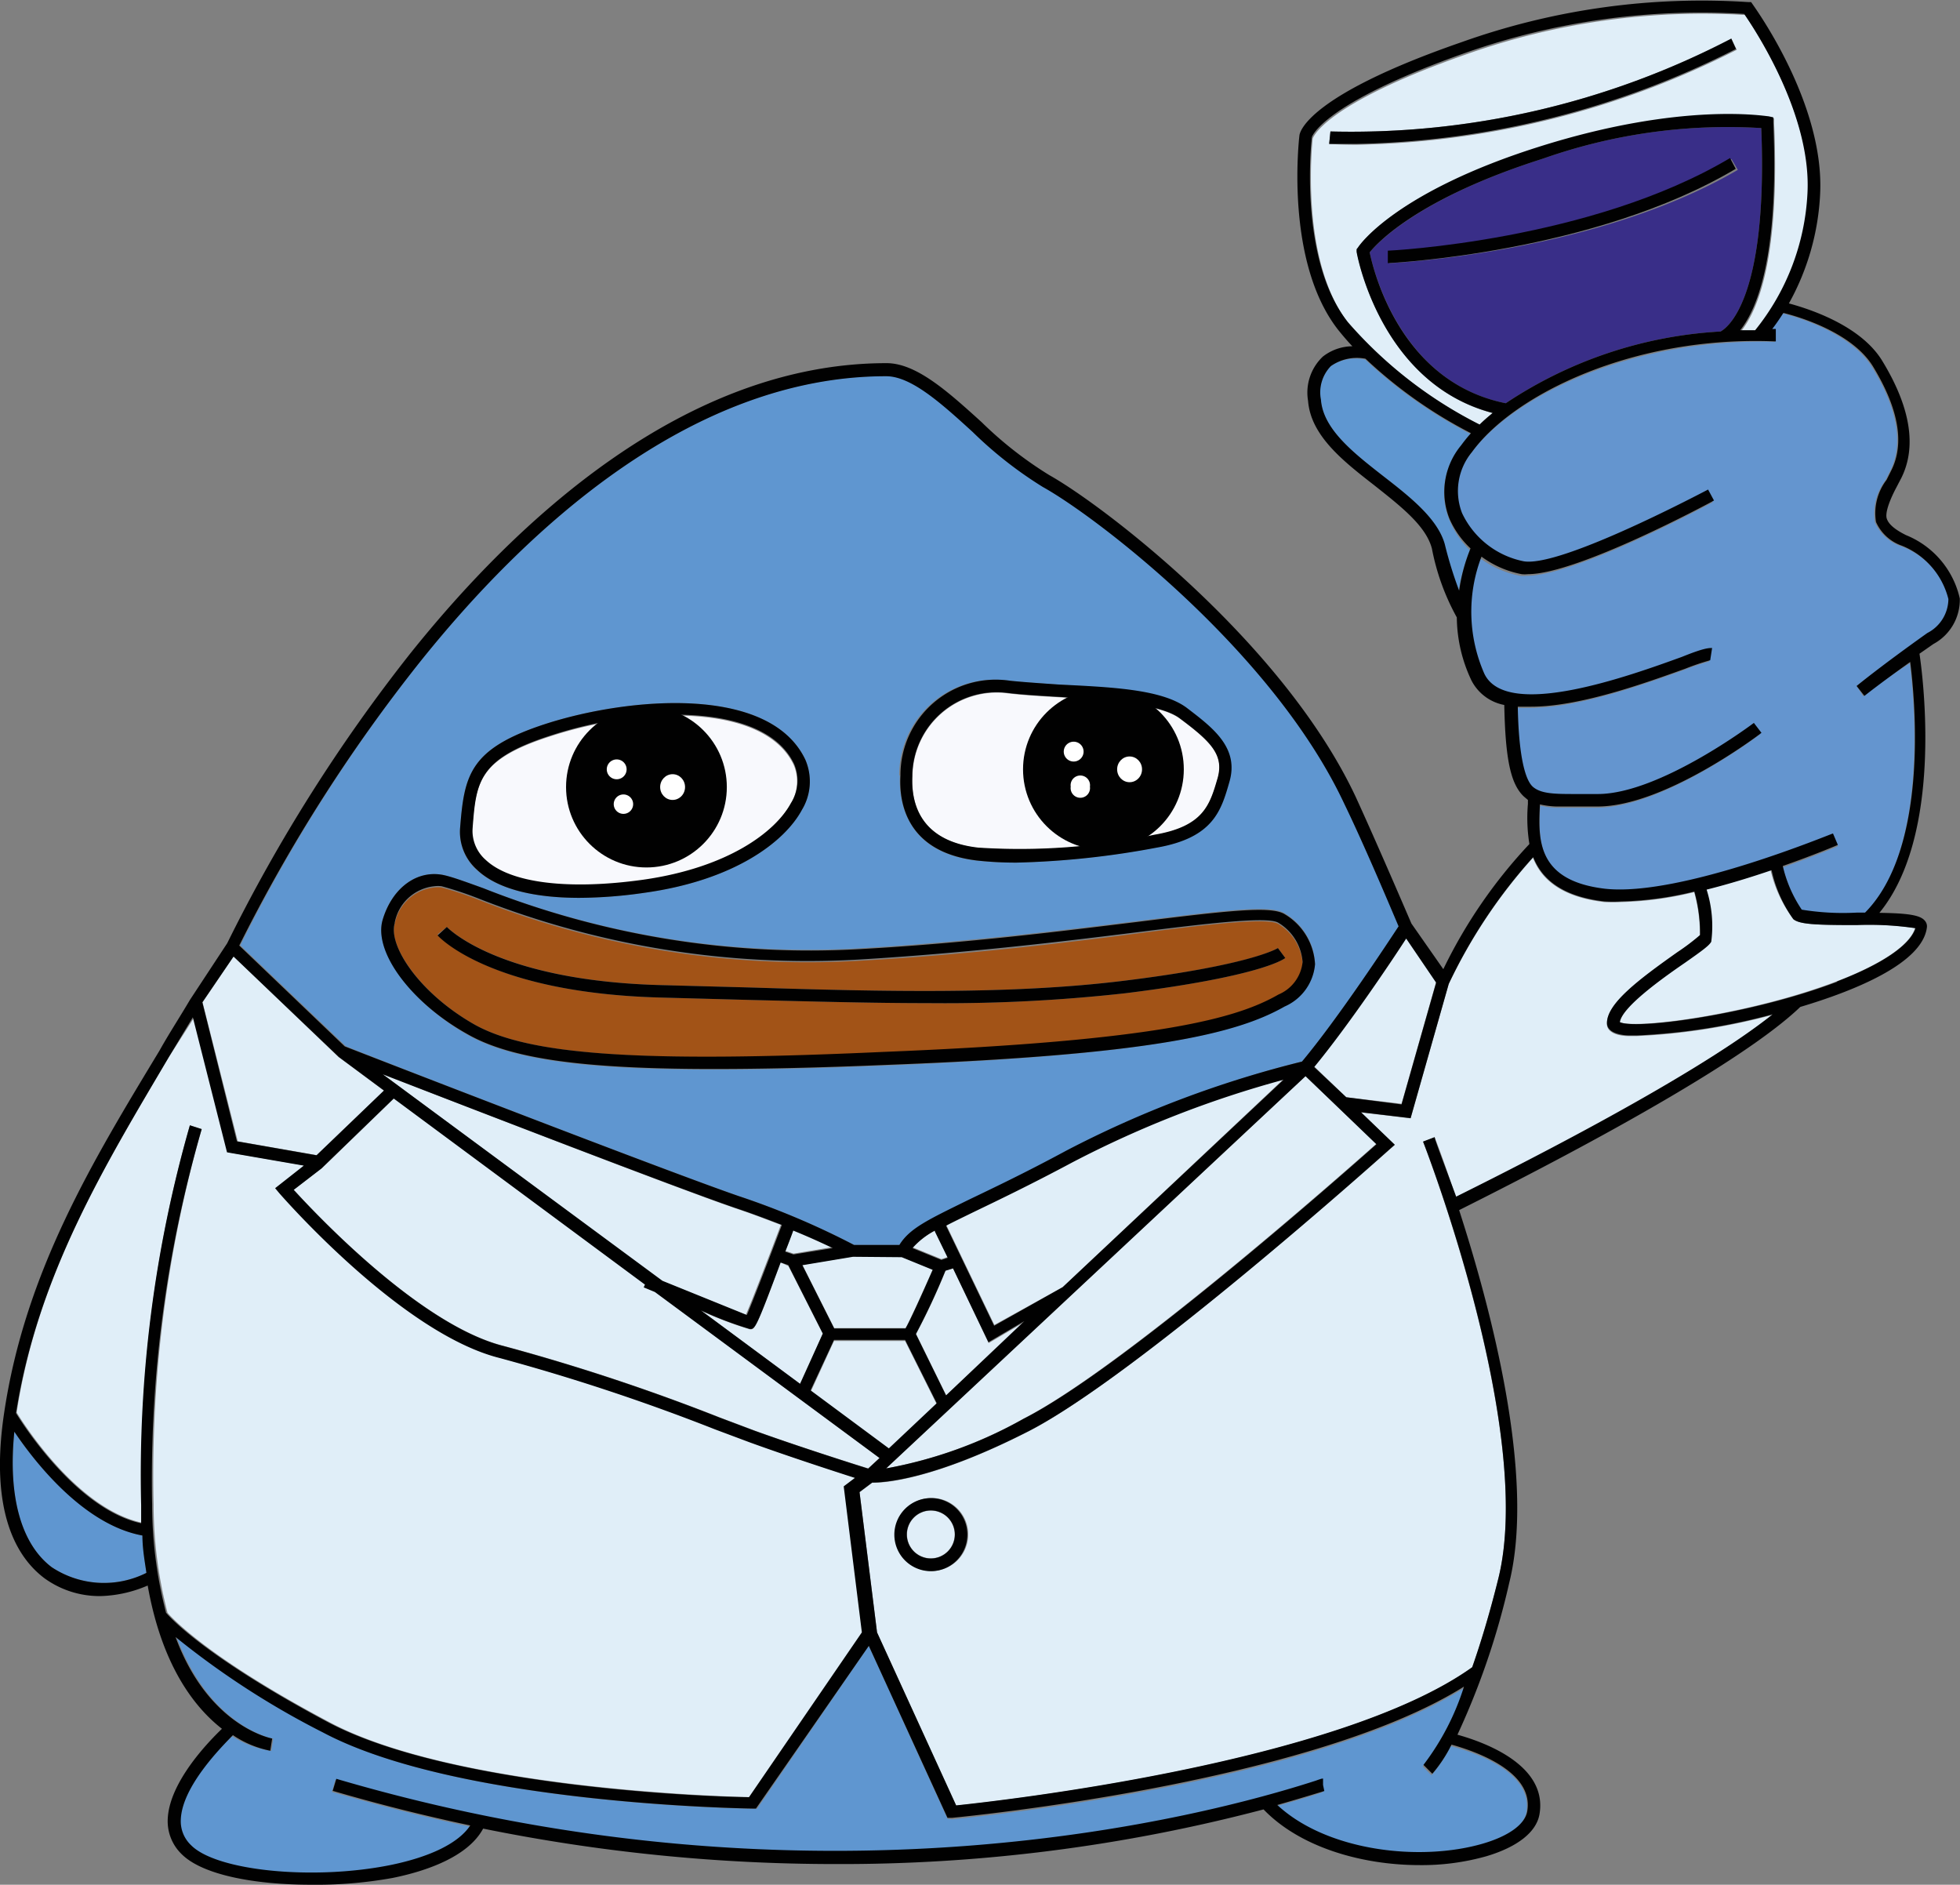 <svg xmlns="http://www.w3.org/2000/svg" xmlns:xlink="http://www.w3.org/1999/xlink" id="Layer_1" data-name="Layer 1" viewBox="0 0 92.9 89.32"><rect x="0" y="0" width="92.9" height="89.32" fill="#808080" stroke="none"/><defs><style>      .cls-1 {        fill: none;      }      .cls-2 {        fill: #5f96d0;      }      .cls-3 {        fill: #e0eef8;      }      .cls-4 {        fill: #f8f9fd;      }      .cls-5 {        fill: #392e88;      }      .cls-6 {        fill: #5f97d1;      }      .cls-7 {        fill: #6495cf;      }      .cls-8 {        fill: #a25317;      }      .cls-9 {        fill: #010101;      }      .cls-10 {        clip-path: url(#clip-path);      }      .cls-11 {        fill: #fff;      }      .cls-12 {        clip-path: url(#clip-path-2);      }    </style><clipPath id="clip-path"><path class="cls-1" d="M42.94,36.77a4.24,4.24,0,0,1,4.87-4.22c2.46.28,6.86.21,8.25,1.25S58.38,35.62,58,37s-.75,2.47-3.22,2.9a31.72,31.72,0,0,1-8.43.6C43.66,40.16,42.87,38.52,42.94,36.77Z"></path></clipPath><clipPath id="clip-path-2"><path class="cls-1" d="M37.9,36.12c1,2.05-1.78,5.11-7.39,5.9s-8.58-.5-8.4-2.79.32-3.5,3.86-4.64S36.26,32.66,37.9,36.12Z"></path></clipPath></defs><g><path class="cls-2" d="M44.91,86.19,41.18,78l-5.3,7.72h-.16c-.57,0-14-.23-20.35-3.6a39.25,39.25,0,0,1-7-4.53c1.61,4.28,4.54,4.8,4.58,4.81l-.09.58A4.84,4.84,0,0,1,11,82.28c-.58.55-2.41,2.39-2.47,4a1.56,1.56,0,0,0,.49,1.22c1.21,1.22,5.79,1.67,9.43.94,1.92-.39,3.25-1,3.8-1.88-2.13-.45-4.3-1-6.52-1.64l.17-.57c22.76,6.7,41.25,1.76,46.38.09.28-.09.29-.1.35-.1v.3l.06.29L62.5,85c-.52.17-1.18.37-2,.59,2.38,2.21,6.81,2.69,9.75,1.83,1.23-.36,2-.92,2.1-1.54.33-2-2.74-2.91-3.59-3.13a6.63,6.63,0,0,1-.91,1.38l-.42-.42A12.07,12.07,0,0,0,69.39,80c-7.27,4.56-23.56,6.15-24.27,6.22Z"></path><g><path class="cls-3" d="M37.22,59.28l.39.13,1.86-.31c-.44-.21-1.06-.5-1.87-.83C37.47,58.64,37.34,59,37.22,59.28Z"></path><path class="cls-3" d="M15.22,55.38l-1.3,1c1.07,1.17,6,6.41,9.94,7.4a96.47,96.47,0,0,1,10.27,3.4l1.62.61c2,.73,4.72,1.59,5.4,1.8l.54-.5L31.06,61.22,30.53,61l.06-.13L18.68,52.05l-3.44,3.33Z"></path><path class="cls-3" d="M35.55,63a17.11,17.11,0,0,1-2.31-.88l4.7,3.48L39,63.2,37.37,60,37,59.83C35.82,63,35.78,63,35.55,63Z"></path><path class="cls-3" d="M40.43,59.54l-2.4.4,1.51,3c1.42,0,3,0,3.38,0,.19-.32.76-1.57,1.29-2.78l-1.47-.6Z"></path><path class="cls-3" d="M44.4,66.55l-1.5-3c-.18,0-.49,0-1,0l-2.37,0-1.12,2.44,3.71,2.75Z"></path><path class="cls-4" d="M46.38,40.19a30.58,30.58,0,0,0,8.34-.61c2.33-.4,2.62-1.41,3-2.68.32-1.12-.34-1.76-1.82-2.86-1-.71-3.63-.88-5.78-1-.86-.05-1.67-.1-2.34-.18a4,4,0,0,0-4.53,3.94C43.18,38.16,43.68,39.87,46.38,40.19Z"></path><path class="cls-3" d="M65.24,54.2,61.88,51,42,69.59a20.84,20.84,0,0,0,6.5-2.35C53.18,64.85,63.54,55.71,65.24,54.2Z"></path><path class="cls-3" d="M45.18,60.11l-.36.11a32.08,32.08,0,0,1-1.4,3l1.43,2.91,3.71-3.48-1.7,1Z"></path><path class="cls-5" d="M73.13,7.52c-5.89,1.87-7.84,4-8.21,4.44.18.87,1.49,6.18,6.45,7.15a20.37,20.37,0,0,1,10.18-3.4c.23-.12,2.26-1.36,1.93-9.64A26.33,26.33,0,0,0,73.13,7.52Zm-7.28,5,0-.59c.1,0,9.64-.47,16.22-4.39l.3.51C75.63,12,66,12.47,65.85,12.47Z"></path><path class="cls-3" d="M70.14,20.13c.19-.19.4-.37.62-.55-5.35-1.4-6.44-7.58-6.45-7.64l0-.12.07-.09C64.43,11.62,66.14,9.11,73,7s10.7-1.47,10.86-1.44l.23.05,0,.23c.28,6.36-.77,8.87-1.57,9.86h.71a11.21,11.21,0,0,0,2.48-6.49c.19-3.72-2.52-7.79-3-8.5a33.56,33.56,0,0,0-13.2,1.86c-6.86,2.4-7.29,4-7.29,4s-.67,5.77,1.72,8.78A20.51,20.51,0,0,0,70.14,20.13ZM63,6.82l.06-.59a39,39,0,0,0,19-4.4l.26.53a41.3,41.3,0,0,1-18,4.5C63.48,6.86,63,6.82,63,6.82Z"></path><path class="cls-6" d="M68.69,24.62a3.45,3.45,0,0,1,.55-3.47c.14-.19.29-.38.47-.58a21.79,21.79,0,0,1-5-3.53,2.14,2.14,0,0,0-1.64.31,1.79,1.79,0,0,0-.47,1.59c.1,1.39,1.53,2.51,2.91,3.59s2.62,2,2.94,3.35a19.16,19.16,0,0,0,.68,2.2,8.43,8.43,0,0,1,.54-2A4.28,4.28,0,0,1,68.69,24.62Z"></path><path class="cls-3" d="M43.25,59.11l1.37.56.3-.1-.61-1.25A3.77,3.77,0,0,0,43.25,59.11Z"></path><path class="cls-3" d="M63.81,52l2.62.31,1.64-5.77-1.42-2.09c-.7,1.06-2.76,4.15-4.36,6.09Z"></path><path class="cls-4" d="M30.47,41.73c4-.57,6.27-2.25,7-3.63a2,2,0,0,0,.15-1.85c-.81-1.71-3.1-2.34-5.65-2.34a20,20,0,0,0-5.93,1c-3.4,1.1-3.49,2.19-3.66,4.38a1.83,1.83,0,0,0,.6,1.54C24.17,41.89,26.89,42.23,30.47,41.73Z"></path><path class="cls-3" d="M60.85,51.13a49.77,49.77,0,0,0-10,3.91c-2,1.09-3.57,1.82-4.69,2.36-.51.25-.95.46-1.31.65l2.28,4.74L50.37,61Z"></path><path class="cls-3" d="M18.14,50.91,31.35,60.7l4,1.62c.29-.67,1.1-2.78,1.66-4.27-.65-.25-1.38-.53-2.22-.81C32,56.28,22.4,52.56,18.14,50.91Z"></path><path class="cls-2" d="M.68,67.85c-.31,3.06.3,5.32,1.77,6.42a4.48,4.48,0,0,0,4.49.27c-.08-.55-.15-1.14-.19-1.77C4,72.26,1.62,69.25.68,67.85Z"></path><circle class="cls-3" cx="44.12" cy="72.72" r="1.13"></circle><path class="cls-3" d="M35.57,85.17l5.35-7.81-.86-6.92.53-.4c-1-.32-3.28-1.05-5-1.69l-1.63-.61a97.4,97.4,0,0,0-10.2-3.38c-4.62-1.15-10.21-7.54-10.45-7.81l-.2-.24,1.36-1.07-3.64-.63-1.62-6.4L8,50.1C5,55.18,1.78,60.43.79,66.94c.39.64,2.92,4.57,5.93,5.22l0-.86A60,60,0,0,1,9,53.33l.56.18A59.5,59.5,0,0,0,7.28,71.29a20.48,20.48,0,0,0,.66,5.14c.28.33,2.06,2.21,7.7,5.2C21.52,84.75,34,85.13,35.57,85.17Z"></path><path class="cls-7" d="M90.09,25.88a2.09,2.09,0,0,1-1.22-1.12,2.6,2.6,0,0,1,.5-2l.22-.44c.64-1.27.36-2.93-.85-4.91-1-1.63-3.53-2.38-4.26-2.56-.2.31-.38.57-.53.76h.18l0,.59C77.42,16,71.7,18.75,69.71,21.5a2.9,2.9,0,0,0-.47,2.9,4.12,4.12,0,0,0,2.92,2.28c1.53.26,6.83-2.37,8.74-3.4l.28.52c-.27.15-6.48,3.49-8.82,3.49a1.39,1.39,0,0,1-.3,0,4.7,4.7,0,0,1-1.9-.83A7.29,7.29,0,0,0,70.3,32c1.07,2.19,6.88.09,9.36-.81,1-.38,1.26-.45,1.43-.42l-.09.58h0a11.46,11.46,0,0,0-1.18.4c-1.84.66-5,1.8-7.3,1.8-.22,0-.44,0-.64,0,0,2.25.26,3.36.73,3.81s1.06.36,2.06.33c.31,0,.67,0,1,0,2.94,0,7.36-3.33,7.4-3.37l.36.47c-.19.15-4.62,3.49-7.76,3.49-.36,0-.71,0-1,0H74a3.92,3.92,0,0,1-1-.1c-.08,1.61-.18,3.6,3.1,4,3.6.42,10.72-2.59,10.79-2.62l.23.54c-.11.05-1.15.49-2.61,1a6.16,6.16,0,0,0,.9,2.07,12.16,12.16,0,0,0,2.6.14h.37c3-3,2.38-10,2.14-11.88C89,32.41,88.33,33,88.32,33L88,32.51s1.11-.88,3.4-2.47a1.83,1.83,0,0,0,1-1.63A3.69,3.69,0,0,0,90.09,25.88Z"></path><path class="cls-3" d="M85,43.56a6.25,6.25,0,0,1-1.08-2.33c-.94.32-2,.65-3.08.92a5.72,5.72,0,0,1,.22,2.47c-.1.19-.38.4-1.25,1-1,.74-3,2.1-3.08,2.81.73.37,6.2-.35,10.32-1.92,2.17-.83,3.48-1.73,3.72-2.53A15,15,0,0,0,88,43.84C86.09,43.84,85.3,43.81,85,43.56Z"></path><path class="cls-3" d="M77.16,49.1c-.25,0-1-.07-1-.59,0-.92,1.5-2.06,3.34-3.36a10.48,10.48,0,0,0,1.07-.81,7.25,7.25,0,0,0-.27-2.06,16,16,0,0,1-3.46.47,6.8,6.8,0,0,1-.8,0c-2.07-.24-3-1.11-3.38-2.1a24.8,24.8,0,0,0-4,6L66.86,53l-2.35-.28,1.6,1.54-.24.21c-.48.43-12,10.7-17.07,13.34-4.53,2.32-6.88,2.47-7.46,2.46l0,0h0l-.6.45.83,6.65,3.75,8.2c2-.21,18.11-2,24.46-6.55.4-1.14.82-2.52,1.24-4.21,1.74-7-3.51-20.56-3.57-20.7l.55-.21c.06.15.48,1.22,1,2.84,1.8-.88,11-5.45,15-8.64a29.73,29.73,0,0,1-6.41,1Zm-33,25.35a1.73,1.73,0,1,1,1.73-1.73A1.73,1.73,0,0,1,44.12,74.45Z"></path><path class="cls-8" d="M22.43,48.52C25,50,30.3,50.38,41.9,49.91c13.2-.53,16.78-1.62,18.7-2.72a1.88,1.88,0,0,0,1.14-1.54,2.38,2.38,0,0,0-1.15-1.86c-.5-.31-3.23,0-6.69.45s-8,1-13.12,1.29A42.54,42.54,0,0,1,22.7,42.65a17,17,0,0,0-1.77-.59,1.32,1.32,0,0,0-.34,0,2.13,2.13,0,0,0-1.88,1.73C18.39,44.81,19.92,47.08,22.43,48.52Zm-1.25-4.59s2.45,2.59,10.33,2.76l4.1.11C42,47,48,47.13,53.27,46.48c6.09-.75,7.25-1.52,7.3-1.55l.35.47c-.11.09-1.31.89-7.57,1.67a77.33,77.33,0,0,1-9.36.47c-2.7,0-5.51-.08-8.4-.15l-4.09-.11c-8.18-.18-10.66-2.84-10.76-3Z"></path><path class="cls-2" d="M35,56.68A37.43,37.43,0,0,1,40.48,59h2.15c.48-.74,1.35-1.15,3.26-2.08,1.12-.54,2.64-1.27,4.67-2.35A50,50,0,0,1,61.73,50.3c1.73-2.07,4.1-5.68,4.58-6.41-.3-.7-1.61-3.76-2.58-5.82-3.39-7.22-11.77-13.6-14.28-15a19.14,19.14,0,0,1-3.33-2.61c-1.49-1.36-2.91-2.64-4.1-2.64-9.34,0-17.19,7.38-22.13,13.56a76.37,76.37,0,0,0-8.5,13.42l5,4.78C17.37,50,31.55,55.48,35,56.68Zm7.62-19.93a4.52,4.52,0,0,1,5.19-4.49c.66.07,1.46.12,2.3.18,2.35.14,5,.31,6.1,1.12s2.51,1.87,2,3.5c-.39,1.36-.76,2.64-3.44,3.11a40.75,40.75,0,0,1-6.63.71,16.77,16.77,0,0,1-1.9-.1C43,40.38,42.6,38.09,42.65,36.75ZM21.81,39.21c.2-2.49.45-3.74,4.07-4.91,3.85-1.24,10.59-1.88,12.29,1.7A2.6,2.6,0,0,1,38,38.38c-.81,1.51-3.2,3.34-7.46,3.93a22,22,0,0,1-3.09.24c-2.25,0-3.93-.45-4.86-1.33A2.4,2.4,0,0,1,21.81,39.21Zm-3.67,4.37c.46-1.53,1.66-2.39,2.93-2.1.43.1,1.05.33,1.83.61a42,42,0,0,0,17.85,2.85c5.12-.3,9.72-.87,13.08-1.28,4.44-.55,6.43-.78,7.07-.37a2.94,2.94,0,0,1,1.43,2.37,2.41,2.41,0,0,1-1.44,2C58.61,49,54.5,50,41.92,50.5c-3.14.13-5.81.19-8.09.19-6.35,0-9.68-.51-11.69-1.66C19.49,47.52,17.7,45.07,18.14,43.58Z"></path><polygon class="cls-3" points="15.04 54.75 18.2 51.69 16.07 50.11 16.05 50.1 11.07 45.33 9.6 47.5 11.27 54.09 15.04 54.75"></polygon><g><path class="cls-9" d="M82,7.49c-6.58,3.92-16.12,4.39-16.22,4.39l0,.59c.1,0,9.78-.48,16.49-4.47Z"></path><path class="cls-9" d="M82.06,1.83a39,39,0,0,1-19,4.4L63,6.82s.48,0,1.28,0a41.3,41.3,0,0,0,18-4.5Z"></path><path class="cls-9" d="M92.89,28.36a4.24,4.24,0,0,0-2.55-3c-.52-.26-.82-.51-.91-.78s.13-.87.46-1.49l.23-.44c.73-1.47.44-3.32-.87-5.49-1-1.72-3.49-2.52-4.46-2.78a11.82,11.82,0,0,0,1.48-5.18c.22-4.27-3.06-8.79-3.2-9L83,.1h-.12A33.89,33.89,0,0,0,69.27,2C62,4.52,61.61,6.24,61.59,6.42s-.7,6,1.85,9.23c.21.26.43.52.66.76a2.3,2.3,0,0,0-1.4.49A2.35,2.35,0,0,0,62,19c.13,1.65,1.66,2.85,3.14,4,1.26,1,2.45,1.92,2.73,3a11,11,0,0,0,1.18,3.26,7.09,7.09,0,0,0,.7,3,2.21,2.21,0,0,0,1.55,1.15c.05,2.56.3,3.75.93,4.34l.19.16h0v.19a7.76,7.76,0,0,0,.07,1.9l0,0a23.71,23.71,0,0,0-4.08,5.93L66.9,43.77c-.14-.32-1.59-3.71-2.64-6-3.45-7.35-12-13.84-14.52-15.25A18.27,18.27,0,0,1,46.52,20c-1.58-1.43-3.08-2.79-4.5-2.79-9.58,0-17.57,7.5-22.59,13.78a77.56,77.56,0,0,0-8.66,13.71L9,47.39H9c-.47.8-1,1.61-1.44,2.4C4.41,55,1.18,60.28.19,67c-.7,4.73.65,6.84,1.91,7.79a4.44,4.44,0,0,0,2.68.85A6,6,0,0,0,7,75.14c.67,3.78,2.2,5.76,3.52,6.79-.71.68-2.5,2.56-2.57,4.28a2.17,2.17,0,0,0,.66,1.66c1,1,3.51,1.45,6.13,1.45A20.35,20.35,0,0,0,18.6,89c1.59-.32,3.58-1,4.3-2.34a83.79,83.79,0,0,0,16.66,1.68,78.6,78.6,0,0,0,20.33-2.59c1.74,1.81,4.69,2.64,7.4,2.64a11.24,11.24,0,0,0,3.16-.42c1.48-.44,2.38-1.15,2.52-2,.4-2.38-2.77-3.45-3.89-3.76a35.9,35.9,0,0,0,2.46-7.22c1.25-5.07-.91-13.1-2.38-17.64C71,56.42,81.91,51,85.33,47.72c2.65-.79,5.78-2.08,6-3.76a.4.4,0,0,0-.1-.33c-.22-.27-.84-.35-2.15-.37,3-3.66,2.09-11,1.9-12.28l.66-.46A2.38,2.38,0,0,0,92.89,28.36ZM62.18,6.5s.43-1.58,7.29-4A33.56,33.56,0,0,1,82.67.66c.49.71,3.2,4.78,3,8.5a11.21,11.21,0,0,1-2.48,6.49h-.71c.8-1,1.85-3.5,1.57-9.86l0-.23-.23-.05c-.16,0-4.08-.7-10.86,1.44s-8.52,4.66-8.59,4.77l-.07.09,0,.12c0,.06,1.1,6.24,6.45,7.64-.22.18-.43.36-.62.55a20.51,20.51,0,0,1-6.24-4.85C61.51,12.27,62.17,6.55,62.18,6.5Zm9.19,12.61c-5-1-6.27-6.28-6.45-7.15.37-.46,2.32-2.57,8.21-4.44A26.33,26.33,0,0,1,83.48,6.07c.33,8.28-1.7,9.52-1.93,9.64A20.37,20.37,0,0,0,71.37,19.11Zm-5.85,3.42c-1.38-1.08-2.81-2.2-2.91-3.59a1.79,1.79,0,0,1,.47-1.59A2.14,2.14,0,0,1,64.72,17a21.79,21.79,0,0,0,5,3.53c-.18.2-.33.39-.47.58a3.45,3.45,0,0,0-.55,3.47,4.28,4.28,0,0,0,1,1.41,8.43,8.43,0,0,0-.54,2,19.16,19.16,0,0,1-.68-2.2C68.14,24.57,66.81,23.53,65.52,22.53ZM41.15,69.6c-.68-.21-3.37-1.07-5.4-1.8l-1.62-.61a96.47,96.47,0,0,0-10.27-3.4c-3.95-1-8.87-6.23-9.94-7.4l1.3-1h0l3.44-3.33,11.91,8.82-.06.13.53.22L41.69,69.1ZM37,59.83l.36.12L39,63.2l-1.08,2.38-4.7-3.48a17.11,17.11,0,0,0,2.31.88C35.78,63,35.82,63,37,59.83Zm2.53,3.67,2.37,0c.5,0,.81,0,1,0l1.5,3-2.27,2.14-3.71-2.75Zm5.31,2.63-1.43-2.91a32.08,32.08,0,0,0,1.4-3l.36-.11,1.68,3.5,1.7-1ZM50.37,61l-3.25,1.83-2.28-4.74c.36-.19.8-.4,1.31-.65,1.12-.54,2.65-1.27,4.69-2.36a49.77,49.77,0,0,1,10-3.91Zm-6.06-2.64.61,1.25-.3.1-1.37-.56A3.77,3.77,0,0,1,44.31,58.32Zm-1.57,1.22,1.47.6c-.53,1.21-1.1,2.46-1.29,2.78-.41,0-2,0-3.38,0l-1.51-3,2.4-.4Zm-5.13-.13-.39-.13c.12-.31.25-.64.38-1,.81.33,1.43.62,1.87.83ZM35.4,62.32l-4-1.62L18.14,50.91c4.26,1.65,13.9,5.37,16.7,6.33.84.28,1.57.56,2.22.81C36.5,59.54,35.69,61.65,35.4,62.32ZM61.88,51l3.36,3.23c-1.7,1.51-12.06,10.65-16.71,13A20.84,20.84,0,0,1,42,69.59Zm.41-.43c1.6-1.94,3.66-5,4.36-6.09l1.42,2.09-1.64,5.77L63.81,52ZM19.89,31.39C24.83,25.21,32.68,17.83,42,17.83c1.19,0,2.61,1.28,4.1,2.64a19.14,19.14,0,0,0,3.33,2.61c2.51,1.39,10.89,7.77,14.28,15,1,2.06,2.28,5.12,2.58,5.82-.48.73-2.85,4.34-4.58,6.41a50,50,0,0,0-11.17,4.22c-2,1.08-3.55,1.81-4.67,2.35C44,57.8,43.11,58.21,42.63,59H40.48A37.43,37.43,0,0,0,35,56.68c-3.48-1.2-17.66-6.7-18.66-7.09l-5-4.78A76.37,76.37,0,0,1,19.89,31.39ZM11.07,45.33l5,4.77h0l2.13,1.58L15,54.75l-3.77-.66L9.59,47.5ZM8,50.1l1.14-1.89,1.62,6.4,3.64.63-1.36,1.07.2.24c.24.27,5.83,6.66,10.45,7.81a97.4,97.4,0,0,1,10.2,3.38l1.63.61c1.76.64,4,1.37,5,1.69l-.53.4.86,6.92-5.35,7.81c-1.55,0-14-.42-19.93-3.54-5.64-3-7.42-4.87-7.7-5.2a20.48,20.48,0,0,1-.66-5.14A59.5,59.5,0,0,1,9.56,53.51L9,53.33a60,60,0,0,0-2.31,18l0,.86c-3-.65-5.54-4.58-5.93-5.22C1.78,60.43,5,55.18,8,50.1ZM2.45,74.27C1,73.17.37,70.91.68,67.85c.94,1.4,3.27,4.41,6.07,4.92,0,.63.11,1.22.19,1.77A4.48,4.48,0,0,1,2.45,74.27ZM72.39,85.83c-.1.62-.87,1.18-2.1,1.54-2.94.86-7.37.38-9.75-1.83.78-.22,1.44-.42,2-.59l.23-.07-.06-.29v-.3c-.06,0-.07,0-.35.1C57.19,86.06,38.7,91,15.94,84.3l-.17.57c2.22.65,4.39,1.19,6.52,1.64-.55.83-1.88,1.49-3.8,1.88-3.64.73-8.22.28-9.43-.94a1.56,1.56,0,0,1-.49-1.22c.06-1.56,1.89-3.4,2.47-4a4.84,4.84,0,0,0,1.77.74l.09-.58s-3-.53-4.58-4.81a39.25,39.25,0,0,0,7,4.53c6.36,3.37,19.78,3.59,20.35,3.6h.16L41.18,78l3.73,8.15.21,0c.71-.07,17-1.66,24.27-6.22a12.07,12.07,0,0,1-1.92,3.71l.42.42a6.63,6.63,0,0,0,.91-1.38C69.65,82.92,72.72,83.86,72.39,85.83ZM68,53.89l-.55.21c.06.14,5.31,13.65,3.57,20.7-.42,1.69-.84,3.07-1.24,4.21-6.35,4.54-22.44,6.34-24.46,6.55l-3.75-8.2-.83-6.65.6-.45h0l0,0c.58,0,2.93-.14,7.46-2.46,5.12-2.64,16.59-12.91,17.07-13.34l.24-.21-1.6-1.54,2.35.28,1.81-6.37a24.8,24.8,0,0,1,4-6c.4,1,1.31,1.86,3.38,2.1a6.8,6.8,0,0,0,.8,0,16,16,0,0,0,3.46-.47,7.25,7.25,0,0,1,.27,2.06,10.48,10.48,0,0,1-1.07.81c-1.84,1.3-3.35,2.44-3.34,3.36,0,.52.78.58,1,.59l.44,0a29.73,29.73,0,0,0,6.41-1c-4,3.19-13.24,7.76-15,8.64C68.43,55.11,68,54,68,53.89Zm19.1-7.37c-4.12,1.57-9.59,2.29-10.32,1.92.1-.71,2-2.07,3.08-2.81.87-.61,1.15-.82,1.25-1a5.72,5.72,0,0,0-.22-2.47c1.08-.27,2.14-.6,3.08-.92A6.25,6.25,0,0,0,85,43.56c.3.25,1.09.28,3,.28a15,15,0,0,1,2.79.15C90.53,44.79,89.22,45.69,87.05,46.52ZM91.35,30C89.06,31.63,88,32.51,88,32.51l.37.47s.71-.57,2.17-1.61c.24,1.87.88,8.83-2.14,11.88H88a12.16,12.16,0,0,1-2.6-.14,6.16,6.16,0,0,1-.9-2.07c1.46-.51,2.5-.95,2.61-1l-.23-.54c-.07,0-7.19,3-10.79,2.62-3.28-.38-3.18-2.37-3.1-4a3.92,3.92,0,0,0,1,.1h.74c.31,0,.66,0,1,0,3.14,0,7.57-3.34,7.76-3.49l-.36-.47s-4.46,3.37-7.4,3.37c-.37,0-.73,0-1,0-1,0-1.66,0-2.06-.33s-.69-1.56-.73-3.81c.2,0,.42,0,.64,0,2.33,0,5.46-1.14,7.3-1.8a11.46,11.46,0,0,1,1.18-.4h0l.09-.58c-.17,0-.39,0-1.43.42-2.48.9-8.29,3-9.36.81a7.29,7.29,0,0,1-.14-5.56,4.7,4.7,0,0,0,1.9.83,1.39,1.39,0,0,0,.3,0c2.34,0,8.55-3.34,8.82-3.49l-.28-.52c-1.91,1-7.21,3.66-8.74,3.4a4.12,4.12,0,0,1-2.92-2.28,2.9,2.9,0,0,1,.47-2.9c2-2.75,7.71-5.53,14.4-5.24l0-.59H84c.15-.19.33-.45.53-.76.73.18,3.28.93,4.26,2.56,1.21,2,1.49,3.64.85,4.91l-.22.44a2.6,2.6,0,0,0-.5,2,2.09,2.09,0,0,0,1.22,1.12,3.69,3.69,0,0,1,2.21,2.53A1.83,1.83,0,0,1,91.35,30Z"></path><path class="cls-9" d="M44.12,71a1.73,1.73,0,1,0,1.73,1.72A1.72,1.72,0,0,0,44.12,71Zm0,2.86a1.14,1.14,0,1,1,1.14-1.14A1.14,1.14,0,0,1,44.12,73.86Z"></path><path class="cls-9" d="M22.14,49c2,1.15,5.34,1.66,11.69,1.66,2.28,0,5-.06,8.09-.19C54.5,50,58.61,49,60.89,47.7a2.41,2.41,0,0,0,1.44-2,2.94,2.94,0,0,0-1.43-2.37c-.64-.41-2.63-.18-7.07.37-3.36.41-8,1-13.08,1.28A42,42,0,0,1,22.9,42.09c-.78-.28-1.4-.51-1.83-.61-1.27-.29-2.47.57-2.93,2.1S19.49,47.52,22.14,49Zm-3.43-5.28A2.13,2.13,0,0,1,20.59,42a1.32,1.32,0,0,1,.34,0,17,17,0,0,1,1.77.59,42.54,42.54,0,0,0,18.08,2.88c5.15-.31,9.76-.87,13.12-1.29s6.19-.76,6.69-.45a2.38,2.38,0,0,1,1.15,1.86,1.88,1.88,0,0,1-1.14,1.54c-1.92,1.1-5.5,2.19-18.7,2.72C30.3,50.38,25,50,22.43,48.52S18.39,44.81,18.71,43.75Z"></path><path class="cls-9" d="M31.5,47.28l4.09.11c2.89.07,5.7.15,8.4.15a77.33,77.33,0,0,0,9.36-.47c6.26-.78,7.46-1.58,7.57-1.67l-.35-.47s-1.21.8-7.3,1.55C48,47.13,42,47,35.61,46.8l-4.1-.11c-7.88-.17-10.3-2.73-10.33-2.76l-.44.4C20.84,44.44,23.32,47.1,31.5,47.28Z"></path><path class="cls-9" d="M46.3,40.78a16.77,16.77,0,0,0,1.9.1,40.75,40.75,0,0,0,6.63-.71c2.68-.47,3.05-1.75,3.44-3.11.48-1.63-.8-2.58-2-3.5s-3.75-1-6.1-1.12c-.84-.06-1.64-.11-2.3-.18a4.52,4.52,0,0,0-5.19,4.49C42.6,38.09,43,40.38,46.3,40.78Zm-3.06-4a4,4,0,0,1,4.53-3.94c.67.08,1.48.13,2.34.18,2.15.14,4.83.31,5.78,1,1.48,1.1,2.14,1.74,1.82,2.86-.37,1.27-.66,2.28-3,2.68a30.58,30.58,0,0,1-8.34.61C43.68,39.87,43.18,38.16,43.24,36.78Z"></path><path class="cls-9" d="M27.46,42.55a22,22,0,0,0,3.09-.24c4.26-.59,6.65-2.42,7.46-3.93A2.6,2.6,0,0,0,38.17,36c-1.7-3.58-8.44-2.94-12.29-1.7-3.62,1.17-3.87,2.42-4.07,4.91a2.4,2.4,0,0,0,.79,2C23.53,42.1,25.21,42.55,27.46,42.55Zm-5.06-3.3c.17-2.19.26-3.28,3.66-4.38a20,20,0,0,1,5.93-1c2.55,0,4.84.63,5.65,2.34a2,2,0,0,1-.15,1.85c-.75,1.38-3,3.06-7,3.63-3.58.5-6.3.16-7.47-.94A1.83,1.83,0,0,1,22.4,39.25Z"></path></g><g class="cls-10"><g><circle class="cls-9" cx="52.3" cy="36.46" r="3.81"></circle><g><ellipse class="cls-11" cx="53.54" cy="36.46" rx="0.59" ry="0.61"></ellipse><path class="cls-11" d="M50.88,36.09a.47.47,0,1,0-.46-.47A.47.47,0,0,0,50.88,36.09Z"></path><path class="cls-11" d="M50.75,37.28a.46.46,0,1,0,.91,0,.46.46,0,1,0-.91,0Z"></path></g></g></g><g class="cls-12"><g><circle class="cls-9" cx="30.64" cy="37.3" r="3.81"></circle><g><ellipse class="cls-11" cx="31.88" cy="37.3" rx="0.59" ry="0.61"></ellipse><path class="cls-11" d="M29.22,36.93a.47.47,0,1,0-.46-.47A.47.47,0,0,0,29.22,36.93Z"></path><path class="cls-11" d="M29.09,38.12a.46.46,0,1,0,.46-.47A.46.46,0,0,0,29.09,38.12Z"></path></g></g></g></g></g></svg>